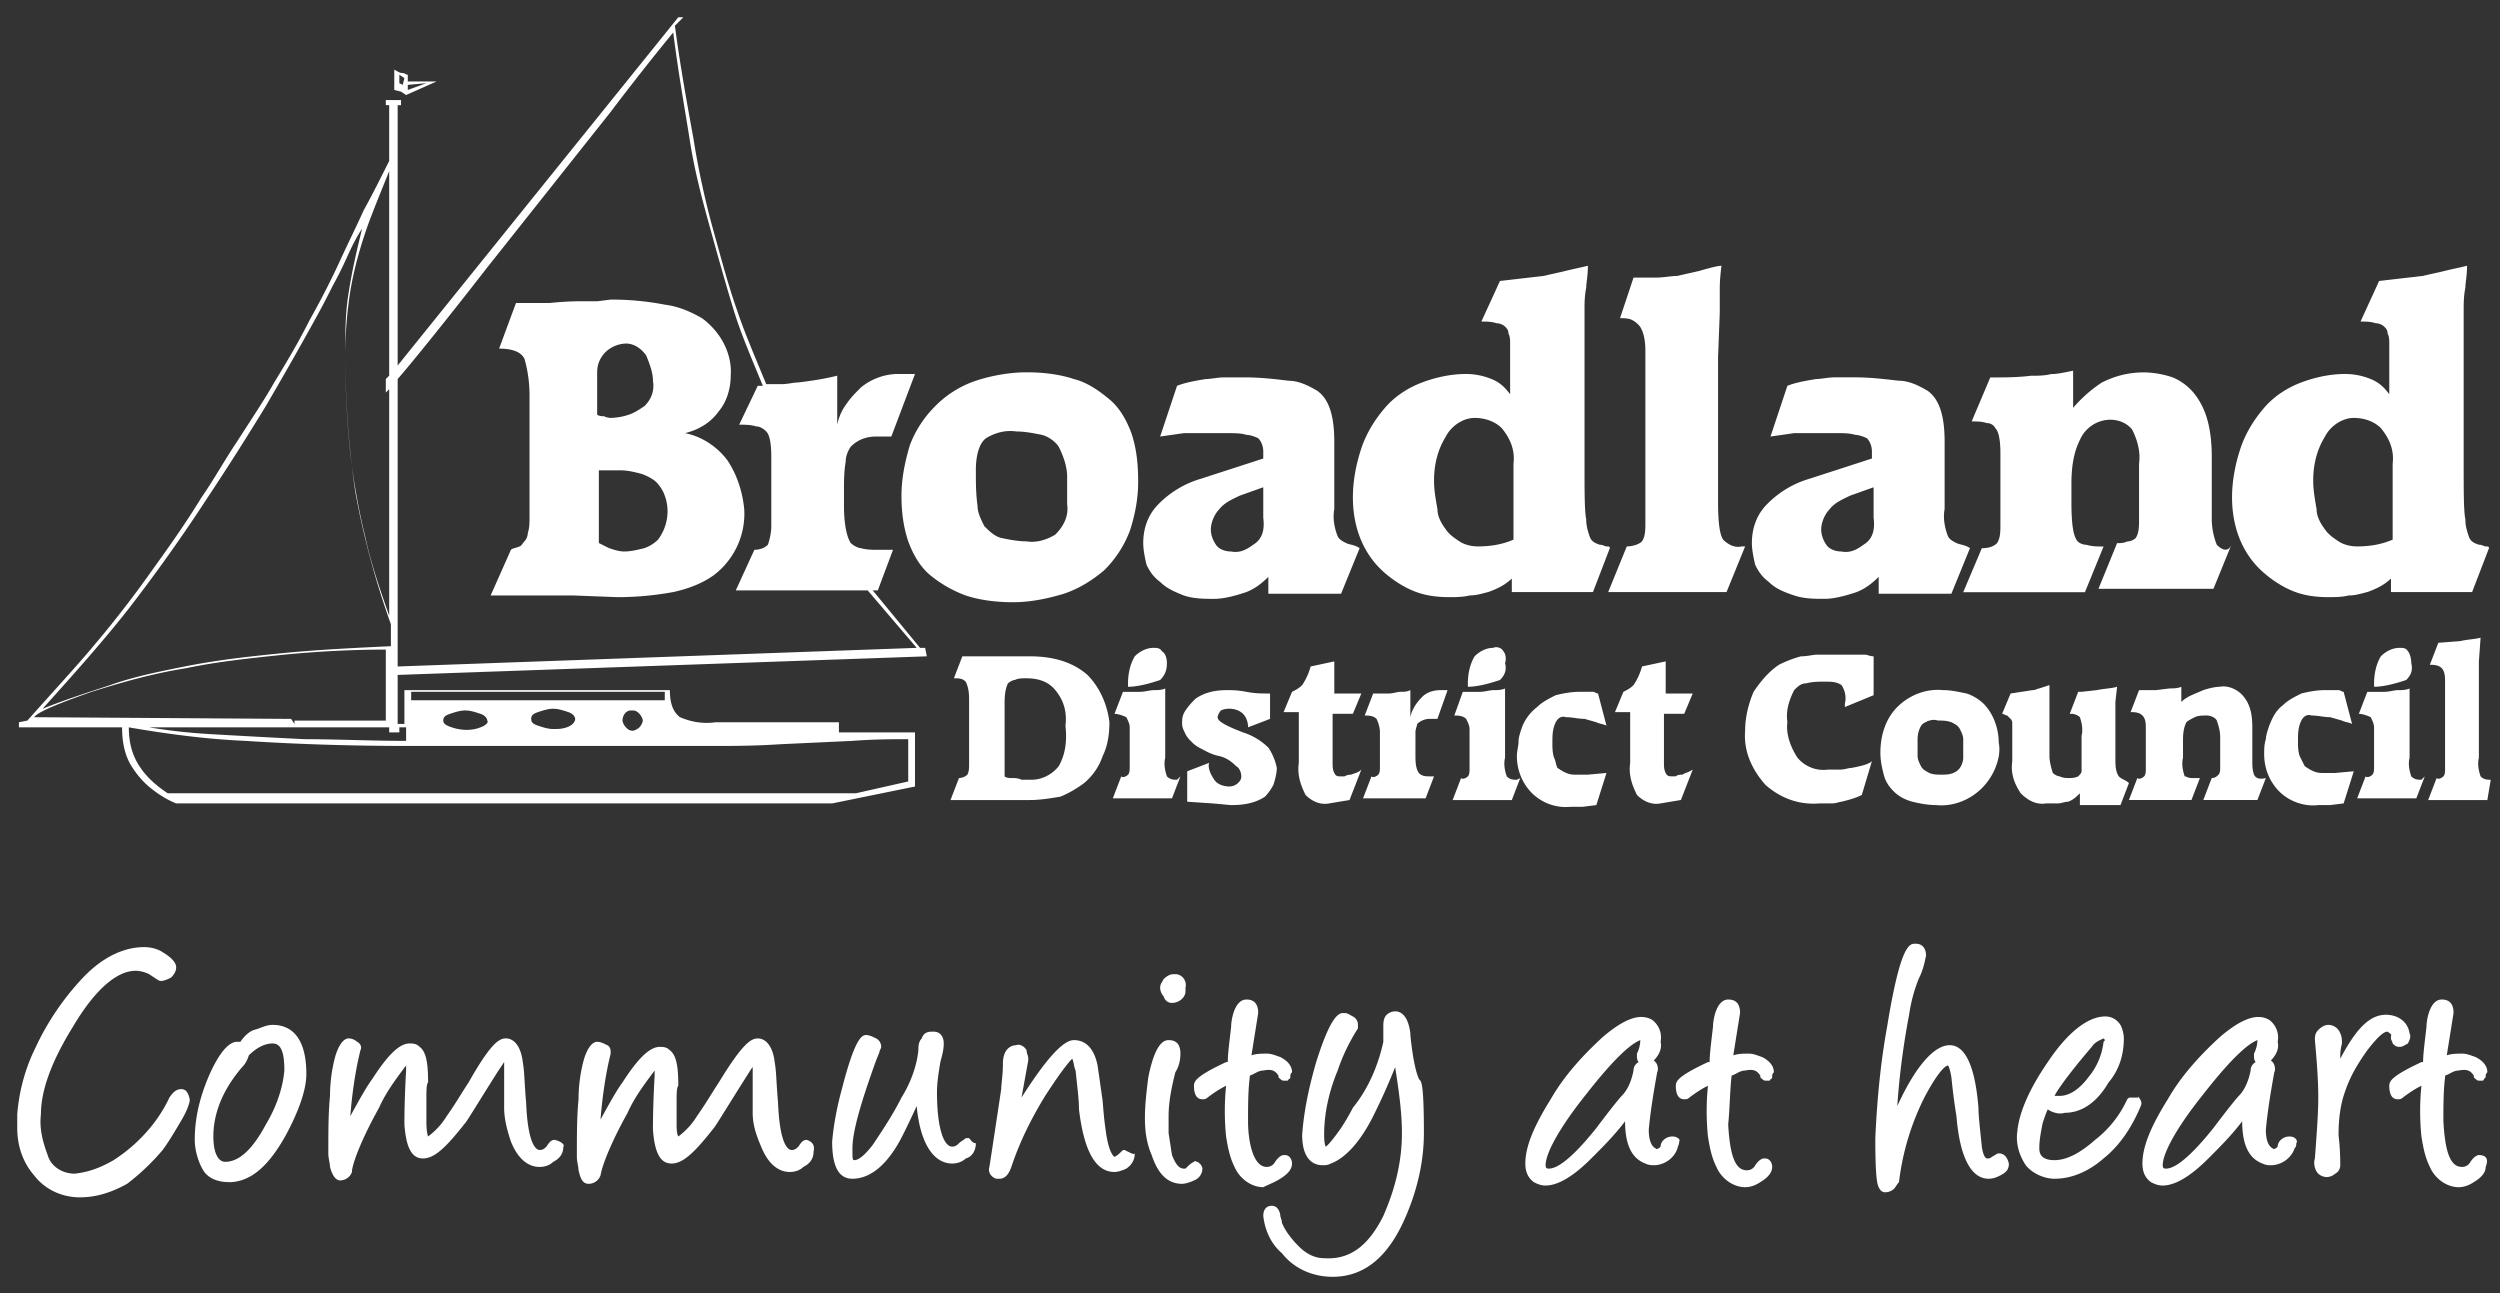 <svg width="145" height="75" xmlns="http://www.w3.org/2000/svg"><rect width="100%" height="100%" fill="#333333" stroke="none"/><path d="M50.913 34.242l.882-2.353h-.882c-.295 0-.687 0-.981-.098-.196 0-.49-.196-.588-.294-.197-.295-.393-.98-.393-2.158v-.882c0-.589 0-1.079.098-1.667 0-.294.098-.589.295-.883.392-.392.882-.588 1.47-.588h.883l1.373-3.628h-.98c-.785 0-1.57.294-2.158.784-.294.294-.588.589-.785.883a3.04 3.04 0 00-.588 1.274V21.79c-.784.196-1.47.294-2.255.392-.294 0-.589.098-.98.098h-.883c-.687-1.667-1.275-3.04-1.667-4.217-.49-1.372-.883-2.843-1.373-4.608a47.834 47.834 0 01-1.177-5.394c-.392-2.157-.784-4.314-1.079-6.57l.49-.49h-.294L23.064 21.2V6.1h.196v-.295h-.883v.294h.196v3.236c-.49.98-.98 1.961-1.47 2.844-.491 1.079-.981 2.06-1.472 3.138a47.476 47.476 0 01-1.667 3.236c-.588 1.176-1.274 2.353-2.059 3.628-.49.883-1.275 2.06-2.157 3.432-.785 1.177-1.373 2.255-2.06 3.236-1.078 1.765-2.157 3.236-3.137 4.609a63.02 63.02 0 01-3.138 4.02c-.98 1.177-2.256 2.55-3.825 4.315l-.49.098v.294H7.08c0 .687.098 1.471.49 2.158.294.49.686.98 1.177 1.372.49.393.98.687 1.47.883h38.048l4.805-.98v-3.139h-4.413v-.588H41.5c-.687.098-1.373 0-2.06-.294-.392-.294-.588-.785-.588-1.57H23.456v1.962h-.392v-2.844l30.692-1.078-.098-.49h-.294l-2.746-3.335h.295zm2.255 3.334l-30.104 1.08V21.984c.686-.785 2.451-2.942 5.197-6.472l7.158-9.022a148.85 148.85 0 013.628-4.608c.294 2.353.687 4.51.98 6.373.295 1.864.785 3.629 1.276 5.394.49 1.765.882 3.138 1.274 4.412.393 1.275.981 2.648 1.667 4.315h-.294l-1.078 2.255c.294 0 .686 0 .98.099.196 0 .392.098.589.294.196.196.294.686.294 1.47v4.021c0 .392-.098.785-.196 1.079-.196.196-.49.294-.785.294l-1.078 2.353h7.648l2.844 3.334zM17.082 41.99l-.196-.294-14.905-.098c.196-.294 1.372-.785 3.334-1.471 1.863-.588 3.628-1.079 5.491-1.373 1.863-.392 3.824-.588 5.687-.784a62.23 62.23 0 015.884-.295v4.119h-5.295v.196zm.588.883a639.538 639.538 0 01-5.491-.295 33.52 33.52 0 01-3.53-.392h13.924v.294h.589v-.294h.392v.785c-2.06 0-4.02-.098-5.884-.098zm-1.177-5.001c-1.96.196-3.824.392-5.785.784-1.471.294-2.942.588-4.315 1.079-1.176.392-2.451.784-3.922 1.373 1.765-1.962 3.432-3.825 4.903-5.688a97.15 97.15 0 004.609-6.472 164.67 164.67 0 003.432-5.393 227.59 227.59 0 002.844-5.001c.49-.883.784-1.471.98-1.863.098-.197.392-.687.883-1.765.392-.883.686-1.373.882-1.667-.294 1.176-.588 2.451-.784 3.726-.196 1.177-.196 2.353-.196 3.53 0 2.648.196 5.393.588 8.04a48.745 48.745 0 002.06 7.65v1.274c-2.06.098-4.12.196-6.179.393zm11.375 4.314c-.49.196-1.078.196-1.667 0-.294-.098-.49-.196-.49-.392s.098-.294.392-.392c.295-.098.589-.196.883-.196.294 0 .588.098.882.196.295.098.393.294.393.392.098.098-.098.294-.393.392zm21.77 3.825H9.728c-.589-.393-1.177-.883-1.57-1.471-.49-.687-.686-1.471-.686-2.354 2.255.392 4.51.687 6.766.785 3.04.196 6.178.294 9.414.294H41.4c1.078 0 2.353 0 3.824-.098l4.217-.196c1.274-.098 2.353-.098 3.236-.098v2.451l-3.04.687zM32.87 42.185c-.295.098-.49.098-.785.098-.294 0-.588-.098-.883-.196-.294-.098-.392-.196-.392-.392s.098-.294.392-.392c.295-.098.589-.196.883-.196.294 0 .588.098.883.196.294.098.392.294.392.392 0 .196-.196.392-.49.49zm-9.022-1.569h14.709v-.49H23.848v.49zm13.238 1.57c-.098.097-.294.195-.392.195-.196 0-.294-.098-.392-.196-.098-.098-.196-.294-.196-.392 0-.294.196-.588.49-.588h.098c.196 0 .294.098.392.196.098.098.196.294.196.392 0 .098-.098.294-.196.392zM22.573 21.788l-.196.196v.784l.196-.196v13.14c-.588-1.667-1.078-3.138-1.373-4.51a39.357 39.357 0 01-.882-4.904 55.236 55.236 0 01-.294-5.687c0-1.275.098-2.451.294-3.726.196-1.177.49-2.256.882-3.432.295-.883.785-2.06 1.373-3.53v11.865zM38.165 31.3a2.13 2.13 0 01-.785.49c-.392.098-.784.196-1.176.196-.295 0-.589-.098-.883-.196l-.588-.294V27.28h1.274c.393 0 .785.098 1.177.196.294.098.687.294.883.49.196.197.392.49.49.785.294.784.196 1.765-.392 2.55zm-.785-7.747c-.294.196-.588.392-.882.49a3.525 3.525 0 01-1.079.196s-.196 0-.392-.098c-.098 0-.294 0-.392-.098v-2.451c0-.49.196-.883.49-1.177a1.81 1.81 0 011.177-.49c.49 0 .882.294 1.176.686.196.49.393.98.393 1.47.098.59-.098 1.08-.49 1.472zM23.358 4.922l-.196-.098v-.49l.294.196-.098.392zm18.827 21.77c-.588-.785-1.47-1.373-2.451-1.57.784-.195 1.47-.588 1.96-1.274.491-.588.687-1.373.687-2.06.098-1.274-.588-2.549-1.667-3.333-.686-.393-1.373-.687-2.157-.785a16.23 16.23 0 00-3.138-.294l-.784.098h-1.08c-.097 0-.685 0-1.666.098h-1.961l-.98 2.648c.784 0 1.274.196 1.47.588.196.687.294 1.373.294 2.157v7.06c0 .295 0 .59-.098.883a.749.749 0 01-.196.49c-.098.099-.196.295-.294.295-.196.098-.392.098-.49.196l-1.177 2.648h4.804l2.55.098c1.079 0 2.158-.098 3.236-.295.883-.196 1.667-.49 2.354-.98a4.475 4.475 0 001.765-3.825c-.098-.98-.392-1.96-.98-2.843zM25.025 4.726h-1.373v-.392c-.098 0-.196-.098-.294-.098-.196 0-.294-.098-.49-.196v1.177l.392.098.294.196.882-.392.883-.393h-.294zm-1.373.49v-.294l1.079-.098-1.08.393zm37.753 39.225c-.392.49-.98.784-1.569.784h-.588c-.196-.098-.393-.098-.589-.098-.098 0-.294 0-.392-.098V40.91c0-.392 0-.882.196-1.274.098-.098.294-.196.392-.196.197-.099.393-.099.687-.099.686 0 1.275.197 1.667.687.49.588.686 1.275.588 2.06.098.882 0 1.666-.392 2.353zm-.196-13.435c-.49.295-1.079.49-1.667.393-.49 0-.98-.098-1.471-.197-.392-.098-.686-.392-.98-.686-.197-.392-.393-.784-.393-1.177-.098-.686-.098-1.372-.098-2.059 0-.882.196-1.569.588-1.863.49-.294 1.08-.49 1.765-.392.49 0 .981.098 1.471.196.393.098.785.392.981.686.294.589.49 1.177.49 1.765v1.57c.098.686-.196 1.274-.686 1.764zm11.473.589c-.392.294-.785.49-1.275.392-.294 0-.686-.098-.882-.392-.197-.294-.295-.589-.295-.883 0-.392.197-.882.49-1.177.295-.392.785-.588 1.177-.784l1.373-.49v1.765c.098.784-.098 1.275-.588 1.569zm-9.61 7.55c-.784-.686-1.863-1.078-3.334-1.078h-3.922l-.49 1.274c.293 0 .49 0 .686.197.196.392.196.784.196 1.176v3.53c0 .295 0 .49-.098.687a.749.749 0 01-.49.196l-.49 1.275h4.607c.588 0 1.177-.098 1.765-.196.49-.196.98-.49 1.373-.785a3.49 3.49 0 001.079-1.569c.294-.588.392-1.275.392-1.961-.098-.882-.49-1.961-1.275-2.746zm5.197 6.08c-.196 0-.392 0-.588-.196-.098-.294-.196-.686-.098-1.079v-4.02c-.196.098-.49.098-.687.098-.196 0-.49.098-.784.098h-.98l-.491 1.275c.196 0 .49.098.686.196.098.196.197.392.197.588v2.256c0 .196 0 .392-.099.49-.098.098-.294.196-.392.098l-.49 1.275h3.432l.49-1.275-.196.196zm5.295-1.863a3.693 3.693 0 00-1.47-.883l-.49-.196c-.687-.294-.981-.49-.981-.686 0-.098.098-.294.196-.392.196-.098.392-.098.49-.098.294 0 .588.098.785.294.196.196.294.49.294.784l1.275-.49v-1.471c-.49 0-.883 0-1.373-.098s-.883-.098-1.079-.098c-.686 0-1.275.098-1.863.49-.196.196-.392.392-.588.687-.197.294-.197.49-.197.784 0 .196.098.392.197.588.098.197.196.295.392.49.196.197.392.295.588.393.196.098.49.294.98.392.393.098.687.294.981.589.196.098.294.392.294.588 0 .196-.098.294-.196.392a.749.749 0 01-.49.196c-.294 0-.686-.098-.882-.392-.197-.294-.393-.686-.295-.98l-1.274.49V46.5l1.47.098 1.08.098c.686 0 1.372-.098 1.96-.49a2.98 2.98 0 00.49-.687c.099-.294.197-.686.197-.98a3.273 3.273 0 00-.49-1.177zm-6.177-5.59c-.098-.196-.295-.196-.49-.196-.393 0-.785.197-1.08.49-.293.491-.392 1.08-.392 1.57v.196c.589 0 1.275-.196 1.864-.392.294-.295.392-.589.392-.981 0-.294-.098-.588-.294-.686zm-1.765-12.65c-.295-.784-.687-1.47-1.275-1.96-.589-.49-1.275-.981-2.06-1.177-.882-.294-1.863-.392-2.745-.392-.98 0-2.06.196-2.942.49a5.962 5.962 0 00-2.353 1.47 6.388 6.388 0 00-1.471 2.256c-.294.98-.49 1.961-.49 2.942 0 .883.097 1.765.392 2.648.294.784.686 1.47 1.274 1.96a7.065 7.065 0 002.06 1.178c.882.294 1.863.392 2.745.392.981 0 1.962-.196 2.942-.49.883-.295 1.667-.785 2.354-1.373a6.388 6.388 0 001.47-2.256c.295-.882.49-1.863.49-2.843 0-1.08-.097-1.962-.391-2.844zm12.747 19.809c-.098 0-.196 0-.392.098h-.196c-.196 0-.294 0-.392-.196-.098-.196-.098-.392-.098-.589v-2.843h1.176l.49-1.177H77.39v-1.863l-1.373.294a3.625 3.625 0 01-.49 1.079c-.196.196-.393.294-.589.392l-.49 1.177h.883v2.941c-.099.687.098 1.275.392 1.864.392.392.882.588 1.373.49l.588-.098.588-.098.687-1.765c-.196.196-.392.196-.589.294zm5.59-4.903h-.392c-.393 0-.785.098-1.08.392-.293.294-.587.687-.686 1.177v-1.57c-.196.099-.392.099-.588.099-.196 0-.392.098-.686.098h-.883l-.49 1.275c.196 0 .49 0 .686.196.098.196.196.49.196.784v1.962c0 .196 0 .392-.098.49-.098.098-.294.196-.392.098l-.49 1.275h3.628l.49-1.275h-.196c-.294 0-.49 0-.686-.196-.196-.294-.196-.687-.196-1.079V42.48c0-.197.098-.393.098-.49a1.06 1.06 0 01.686-.295h.49l.589-1.667zm4.02 5.197c-.196 0-.392 0-.588-.196-.098-.294-.196-.686-.098-1.079v-4.02c-.196.098-.49.098-.687.098-.196 0-.49.098-.784.098h-.98l-.491 1.373c.196 0 .49 0 .686.196.099.196.197.392.197.588v2.256c0 .196 0 .392-.098.49-.099.098-.295.196-.393.098l-.49 1.275h3.432l.49-1.275-.196.098zm-9.904-13.728c-.196-.098-.392-.196-.49-.393-.196-.49-.294-1.078-.196-1.569v-3.922c0-1.47-.294-2.451-.98-2.942-.491-.294-1.08-.588-1.668-.588-.784-.098-1.667-.196-2.55-.196h-1.176c-.392 0-.785.098-1.079.098-.588.098-1.176.196-1.667.392l-.98 2.942 1.372-.196h2.648c.294 0 .686 0 .98.098.197 0 .491.098.687.196.196.196.294.49.294.784v.393l-3.628 1.176a5.677 5.677 0 00-2.451 1.471c-.589.589-.883 1.373-.883 2.256 0 .392.098.882.196 1.274.196.393.392.687.785.981.392.392.882.588 1.372.785.589.196 1.177.196 1.766.196.588 0 1.274-.196 1.863-.393.49-.196.882-.49 1.274-.882v.98h4.217l1.079-2.647c-.294-.196-.589-.196-.785-.294zM92.098 44.93h-.785c-.392 0-.686-.196-.98-.392-.098-.196-.098-.393-.196-.589-.098-.294-.098-.588-.098-.882 0-.392 0-.785.196-1.177.098-.196.294-.392.588-.294.392 0 .686.098 1.079.098l.686.196c.196.098.392.098.588.196l-.49-1.863c-.098 0-.196-.098-.294-.098h-.785c-.49 0-.98.098-1.372.196-.393.196-.785.392-1.079.687a2.677 2.677 0 00-.883 1.176c-.098.294-.196.589-.196.785 0 .294-.098.588-.098.882 0 .785.294 1.57.883 2.158a2.8 2.8 0 002.255.784h.687l.784-.098.588-1.863-1.078.098zm-4.903-7.158c-.098-.197-.392-.295-.589-.197-.392 0-.784.197-1.078.49-.294.491-.392 1.08-.392 1.57v.196c.588 0 1.274-.196 1.863-.392.294-.295.392-.589.294-.981.098-.294 0-.588-.098-.686zm10.394 7.158c-.098 0-.294 0-.392.098H97c-.196 0-.294 0-.392-.196-.099-.196-.099-.392-.099-.589V41.4h1.177l.49-1.177H96.61V38.36l-1.373.294a3.625 3.625 0 01-.49 1.079c-.197.196-.393.294-.589.392l-.49 1.177h.882v2.941c-.098.687.098 1.275.393 1.864.392.392.882.588 1.372.49l.589-.098.588-.098.687-1.765c-.295.196-.49.196-.589.294zm-4.413-13.238c-.098 0-.196-.098-.392-.098-.294-.098-.49-.196-.588-.49-.098-.295-.196-.589-.196-.981-.098-.49-.098-1.57-.098-3.236v-8.826c0-.49 0-.882.098-1.372 0-.295.098-.687.098-1.275-.392.098-.883.196-1.275.294-.392.098-.883.196-1.275.294l-2.55.294-1.078 2.354c.294 0 .588 0 .883.098.196 0 .392.098.49.196.098.098.196.196.196.392.098.196.098.392.098.589v2.941c-.294-.392-.588-.686-1.079-.882a3.935 3.935 0 00-1.47-.294c-.883 0-1.766.196-2.55.49-.785.294-1.57.784-2.157 1.47-.589.687-1.08 1.472-1.373 2.354-.294.883-.49 1.863-.49 2.844 0 1.569.49 3.04 1.568 4.119.49.49 1.177.98 1.864 1.274.686.295 1.372.393 2.157.393.392 0 .784 0 1.177-.098.392 0 .686-.099 1.078-.197a4.78 4.78 0 00.687-.294 2.98 2.98 0 00.686-.49v.784h4.707l.98-2.55c0-.097-.097-.097-.196-.097zm7.845 0c-.392.098-.784-.098-1.078-.392-.197-.295-.295-.981-.295-2.158V20.71l.098-2.55v-1.372c0-.196 0-.589.099-1.373-.197 0-.589.098-1.275.294-.392.098-.883.196-1.275.294-.392 0-.785.098-1.275.098h-1.275l-.784 2.354c.196 0 .49 0 .686.098.196.098.295.196.393.294.196.196.392.686.392 1.47V30.32c0 .392 0 .784-.196 1.079-.196.196-.589.294-.883.294l-1.078 2.647h6.864l1.078-2.647h-.196zm-15.297 0c-.392 0-.785-.098-1.079-.294-.294-.197-.588-.393-.784-.687-.294-.392-.49-.784-.49-1.177-.099-.588-.197-1.078-.197-1.667 0-.882.196-1.765.687-2.55.294-.587.98-1.078 1.667-1.078.588 0 1.176.196 1.569.589.49.588.784 1.274.686 2.059V31.3c-.686.294-1.373.392-2.06.392zm50.991 0c-.392 0-.784-.098-1.079-.294-.294-.197-.588-.393-.784-.687-.294-.392-.49-.784-.49-1.177-.098-.588-.196-1.078-.196-1.667 0-.882.196-1.765.686-2.55.294-.587.98-1.078 1.667-1.078.588 0 1.177.196 1.569.589.49.588.784 1.274.686 2.059V31.3c-.686.294-1.372.392-2.059.392zm7.453 0c-.098 0-.196-.098-.393-.098-.294-.098-.49-.196-.588-.49-.098-.295-.196-.589-.196-.981-.098-.49-.098-1.57-.098-3.236v-8.826c0-.49 0-.882.098-1.372 0-.295.098-.687.098-1.275-.392.098-.883.196-1.275.294-.392.098-.882.196-1.275.294l-2.55.294-1.078 2.354c.294 0 .589 0 .883.098.196 0 .392.098.49.196.098.098.196.196.196.392.098.196.098.392.098.589v2.941c-.294-.392-.588-.686-1.078-.882a3.935 3.935 0 00-1.471-.294c-.883 0-1.765.196-2.55.49-.784.294-1.569.784-2.157 1.47-.589.687-1.079 1.472-1.373 2.354-.294.883-.49 1.863-.49 2.844 0 1.569.49 3.04 1.569 4.119.49.49 1.176.98 1.863 1.274.686.295 1.373.393 2.157.393.392 0 .785 0 1.177-.098.392 0 .686-.099 1.078-.197a4.78 4.78 0 00.687-.294 2.98 2.98 0 00.686-.49v.784h4.707l.98-2.55c0-.097-.097-.097-.195-.097zm-30.693 13.042c-.294.196-.588.196-.883.196-.196 0-.49 0-.686-.098-.196-.098-.392-.196-.49-.392-.098-.197-.196-.393-.196-.589v-.98c0-.295.098-.687.294-.883.294-.196.588-.294.882-.196.294 0 .49 0 .785.098.196.098.392.196.49.392.098.196.196.393.196.589v1.078c0 .196-.098.589-.392.785zm1.569-3.923a2.613 2.613 0 00-.98-.588c-.491-.098-.883-.196-1.374-.196-.98-.098-1.96.294-2.647.98-.687.687-.98 1.668-.98 2.648 0 .49.097.883.195 1.275.098.392.294.686.589.98.294.295.686.49 1.078.589.393.098.883.196 1.373.196.98.098 1.961-.294 2.648-.98a3.54 3.54 0 00.784-1.177c.196-.49.294-.98.196-1.471 0-.785-.294-1.667-.882-2.256zm-1.57-9.315c-.195-.098-.391-.196-.49-.393-.196-.49-.294-1.078-.196-1.569v-3.922c0-1.47-.294-2.451-.98-2.942-.49-.294-1.079-.588-1.667-.588-.883-.098-1.667-.196-2.55-.196h-1.176c-.393 0-.785.098-1.08.098-.587.098-1.176.196-1.666.392l-.98 2.942 1.372-.196h2.55c.294 0 .686 0 .98.098.196 0 .49.098.687.196.196.196.294.49.294.784v.393l-3.628 1.176a5.677 5.677 0 00-2.452 1.471c-.588.589-.882 1.373-.882 2.256 0 .392.098.882.196 1.274.196.393.392.687.784.981.392.392.883.588 1.471.785.588.196 1.177.196 1.765.196.589 0 1.275-.196 1.863-.393.49-.196.883-.49 1.275-.882v.98h4.217l1.078-2.647c-.294-.196-.588-.196-.784-.294zm-6.079 13.042c-.196 0-.392.098-.686.098h-.687a1.947 1.947 0 01-1.765-.687c-.392-.588-.686-1.373-.588-2.059-.098-.686.098-1.275.392-1.863.196-.196.392-.392.687-.392.392-.098.686-.098 1.078-.098s.687 0 .98.196c.197.294.295.686.197 1.078v.197l1.667-.687v-2.254c-.196 0-.392-.098-.49-.098h-2.746c-.294 0-.588.098-.98.098a6.809 6.809 0 00-1.275.49c-.589.392-1.08.98-1.471 1.569-.294.686-.49 1.47-.49 2.255-.099 1.177.392 2.256 1.176 3.138.883.785 1.961 1.177 3.138 1.079h.686c.295 0 .49-.098.589-.098.392-.098.784-.196 1.177-.392l.588-1.962c-.196.197-.687.295-1.177.393zm15.494.49c-.196-.294-.196-.686-.196-.98v-3.335l.098-.882c-.295.098-.687.098-1.177.196l-.883.098h-.196l-.49 1.275h.098c.196 0 .392.098.49.196.098.294.196.686.098 1.079v2.059c0 .098-.098.196-.196.294-.196.098-.392.098-.49.098-.196 0-.392 0-.588-.098-.099 0-.295-.098-.393-.196-.098-.294-.196-.687-.196-.98v-4.119l-.588.196c-.098 0-.196.098-.392.098l-1.275.196-.49 1.177c.098 0 .196.098.294.098l.196.196c.098.098.098.196.098.294v2.157c-.098.687.098 1.275.49 1.864.392.392.883.686 1.471.588h.686c.197 0 .393-.098.589-.098.294-.098.49-.294.686-.49v.686h2.354l.49-1.275c-.196-.196-.392-.196-.588-.392zm7.844-.098c-.098-.294-.098-.49-.098-.785v-1.96c0-.687-.098-1.276-.49-1.766-.294-.392-.882-.686-1.373-.588-.294 0-.686.098-.98.196l-.687.294c-.196.098-.392.196-.588.392v-.882c-.196.098-.49.098-.687.098l-.784.098h-.98l-.49 1.275c.195 0 .49 0 .685.196.197.196.197.49.197.784v2.256c0 .196 0 .392-.098.49-.099.098-.295.196-.393.098l-.49 1.275h3.628l.49-1.275h-.49c-.196 0-.294-.098-.392-.098-.098-.294-.196-.686-.098-1.079v-.882c0-.392 0-.785.196-1.177.098-.098.294-.196.49-.294.196-.098.49-.098.687-.098.196 0 .49.098.588.294.098.294.196.588.196.98v1.668c0 .196 0 .392-.098.49-.098.098-.196.196-.392.196l-.49 1.275h3.138l.49-1.275c-.392.098-.588 0-.687-.196zm4.707-.098h-.784c-.392 0-.687-.196-.98-.392l-.295-.589c-.098-.294-.098-.588-.098-.882 0-.393 0-.785.196-1.177.098-.196.294-.392.588-.294.393 0 .687.098 1.08.098l.686.196c.196.098.392.098.588.196l-.49-1.863c-.098 0-.196-.098-.295-.098h-.784c-.49 0-.98.098-1.373.196-.392.196-.784.392-1.079.686-.392.295-.588.687-.784 1.177-.098.294-.196.589-.196.785-.098.294-.098.588-.098.882 0 .785.294 1.57.882 2.158.589.588 1.471.882 2.256.784h.686l.785-.098.588-1.863-1.079.098zM128.576 31.6a4.065 4.065 0 01-.294-1.569v-3.53c0-1.569-.294-2.746-.98-3.628a3.186 3.186 0 00-1.275-.98 5.44 5.44 0 00-1.667-.295c-.883 0-1.667.196-2.452.588a7.81 7.81 0 00-1.667 1.471V21.5c-.49.098-.883.196-1.275.196-.392.098-.784.098-1.176.098-.785.098-1.57.098-2.354.098l-1.079 2.55c.295 0 .589 0 .883.098a.54.54 0 01.49.294c.196.196.294.686.294 1.47v4.12c0 .392 0 .784-.196 1.078-.196.196-.49.294-.882.294l-1.079 2.55h7.06l1.08-2.648c-.295 0-.687 0-.981-.098-.197 0-.49-.098-.589-.294-.196-.294-.294-.98-.294-2.157V28.07c0-.883.098-1.765.49-2.55a1.937 1.937 0 011.765-1.176c.49 0 .981.196 1.275.588.294.588.49 1.275.392 1.961v3.236c0 .393 0 .785-.196 1.079a.749.749 0 01-.49.196c-.196.098-.392.098-.588.098l-1.08 2.648h6.669l1.079-2.648c-.196.588-.589.392-.883.098zm11.865 13.625c-.196 0-.392 0-.588-.196-.098-.294-.196-.686-.098-1.079v-4.02c-.196.098-.49.098-.686.098-.197 0-.49.098-.785.098h-.98l-.49 1.275c.195 0 .49.098.686.196.098.196.196.392.196.588v2.256c0 .196 0 .392-.098.49-.098.098-.295.196-.393.098l-.49 1.275h3.432l.49-1.275-.196.196zm-.784-7.452c-.098-.197-.294-.197-.49-.197-.393 0-.785.197-1.079.49-.294.491-.392 1.08-.392 1.57v.196c.588 0 1.275-.196 1.863-.392.294-.295.392-.589.294-.981 0-.294-.098-.588-.196-.686zm4.805 7.452c-.196 0-.392 0-.588-.196-.099-.294-.197-.686-.099-1.079v-5.589l.099-1.373c-.393.098-.785.098-1.177.196l-1.275.098-.49 1.275c.196 0 .49 0 .686.196.098.098.196.294.196.687v5.099c0 .196 0 .392-.098.49-.098.098-.294.196-.392.098l-.49 1.275h3.432l.196-1.177zm-36.38-13.63c-.393.294-.785.49-1.275.392-.294 0-.687-.098-.883-.392-.196-.294-.294-.589-.294-.883 0-.392.196-.882.49-1.177.295-.392.785-.588 1.177-.784l1.373-.49v1.765c.098.784-.098 1.275-.588 1.569zM10.512 63.17c-.294 0-.49.196-.687.49-.686 1.471-1.863 2.746-3.236 3.629-.686.392-1.372.686-2.255.784-.686 0-1.373-.392-1.569-1.079-.294-.784-.49-1.569-.392-2.353 0-1.373.588-3.04 1.863-5.1 1.275-2.156 2.55-3.235 3.628-3.235.294 0 .589.098.785.196.588.392.588.392.686.392.196 0 .392-.098.588-.196.197-.196.295-.392.295-.588 0-.294-.295-.589-.785-.883-.294-.196-.686-.294-1.078-.294-1.177 0-2.452.588-3.629 1.863a15.372 15.372 0 00-2.647 3.923A10.61 10.61 0 001 64.64v.784c0 .981.294 1.962.98 2.746.589.785 1.57 1.275 2.648 1.275.98 0 1.863-.294 2.746-.785a13.102 13.102 0 002.06-1.96c.293-.393.588-.883.882-1.374.294-.49.588-.98.686-1.47v-.099c-.098-.49-.294-.588-.49-.588m5.295-2.648c.49 0 .686.49.686 1.57-.098 1.078-.49 2.157-1.078 3.137-.785 1.471-1.57 2.158-2.354 2.158-.392 0-.686-.49-.686-1.471 0-1.275.49-2.648 1.667-4.02.196-.197.294-.393.392-.687.392-.392.883-.687 1.373-.687zm0-1.078c-.392 0-.686.196-1.079.294-.294.098-.588.392-.784.686h-.196c-.49 0-1.079.687-1.667 2.06-.49 1.176-.785 2.353-.785 3.628 0 .588.196 1.275.49 1.765.295.49.883.686 1.472.686h.196c1.176-.098 2.157-.98 3.138-2.745.784-1.471 1.176-2.648 1.176-3.53 0-1.864-.686-2.844-1.96-2.844zm16.376 6.668c-.196 0-.294.098-.49.392-.098.098-.196.196-.392.196-.197 0-.687-.294-.785-2.745-.098-1.08-.098-1.864-.196-2.354-.098-.882-.49-1.373-.98-1.373-.393 0-.883.294-2.158 2.55-.392.588-.784 1.275-1.275 1.961a4.18 4.18 0 01-1.078 1.177c-.098-.294-.098-.687-.098-.98v-1.178c0-.49 0-.882.098-.98 0-1.079-.098-1.765-.49-2.06-.197-.196-.393-.196-.59-.196-.587 0-1.274.687-2.156 2.06-.295.392-.687 1.078-1.275 2.157.098-1.275.294-2.648.588-3.824.098-.196 0-.393-.196-.49a.749.749 0 00-.49-.197c-.294 0-.589.393-.785 1.079a8.903 8.903 0 00-.294 2.255c-.098.98-.098 2.06-.098 3.334 0 .295.098.589.098.785.098.392.294.784.588.784a.737.737 0 00.687-.49v-.098c.098-.588.588-1.863 1.569-3.628.392-.883.98-1.667 1.569-2.452v.294c-.098 1.765-.098 2.746-.098 3.138.098 1.275.392 1.962 1.078 1.962.687 0 1.373-.687 2.452-2.06.098-.098.686-1.078 1.863-2.942l.392-.588v2.65c0 .686.196 1.373.393 1.96.392.982.98 1.472 1.667 1.472.294 0 .588-.098.784-.294.392-.196.588-.49.588-.883.098-.098-.098-.294-.49-.392.098 0 .098 0 0 0m14.611 0c-.196 0-.294.098-.49.392-.098.098-.196.196-.392.196-.197 0-.687-.294-.785-2.745-.098-1.08-.098-1.864-.196-2.354-.098-.882-.49-1.373-.98-1.373-.393 0-.883.294-2.256 2.55-.392.588-.785 1.275-1.275 1.961a4.18 4.18 0 01-1.079 1.177c-.098-.196-.098-.49-.098-.785v-1.176c0-.49 0-.883.098-.981 0-1.079-.098-1.765-.49-2.06-.196-.195-.392-.195-.588-.195-.589 0-1.275.686-2.157 2.059-.295.392-.687 1.078-1.275 2.157.098-1.275.294-2.647.588-3.824 0-.196 0-.392-.196-.49-.196-.099-.392-.197-.588-.197-.295 0-.589.393-.785 1.08a8.903 8.903 0 00-.294 2.254c-.098.981-.098 2.06-.098 3.334 0 .295.098.589.098.785.098.392.196.784.588.784a.737.737 0 00.687-.49c.098-.588.588-1.863 1.569-3.628.392-.883.98-1.667 1.569-2.452v.295c-.098 1.765-.098 2.745-.098 3.138.098 1.274.392 1.96 1.078 1.96.687 0 1.373-.686 2.452-2.059.098-.098.686-1.078 1.863-2.941.196-.295.294-.49.392-.589v2.647c0 .686.196 1.275.49 1.961.393.98.981 1.471 1.667 1.471.295 0 .589-.098.785-.294.392-.196.588-.49.588-.883.098-.392-.098-.588-.392-.686m9.414-.098h-.196c-.098.098-.294.196-.393.294-.098.098-.196.196-.392.196-.49 0-.882-1.079-.882-3.138 0-.588.098-1.177.196-1.765.098-.392.196-.686.196-1.079 0-.392-.196-.686-.588-.686h-.099c-.294 0-.49.098-.588.392-.196.196-.196.49-.196.687-.098.98-.49 1.96-.98 2.745-.49.981-1.08 1.864-1.668 2.746-.686.883-.98.883-1.078.883-.098 0-.098-.098-.098-.687 0-.98.49-2.647 1.373-5.099l.196-.49c0-.098.098-.196.098-.294a.54.54 0 00-.294-.49c-.197-.099-.393-.197-.589-.197-.294 0-.686.392-1.373 3.04-.294 1.079-.49 2.06-.588 3.138 0 1.47.392 2.157 1.177 2.157.882 0 1.765-.588 2.55-1.863.195-.294.588-1.079 1.176-2.353.196 2.157.98 3.334 2.06 3.334.293 0 .588-.098.784-.294.392-.099.588-.49.588-.883-.196 0-.294-.196-.392-.294m9.414.882l-.393-.196c-.098 0-.098 0-.196.098-.294.294-.392.294-.392.294s-.294-.098-.49-1.372c0-.098-.098-.49-.196-1.864l-.295-2.059c-.196-.98-.686-1.47-1.372-1.47-.393 0-1.177.392-3.04 3.333l.392-2.157v-.098c0-.196-.098-.294-.098-.49-.098-.196-.392-.393-.589-.294-.294 0-.784.196-.784 1.078 0 .687-.098 1.177-.098 1.471-.588 3.922-.686 4.51-.686 4.51-.099.295.098.59.392.687h.196c.196 0 .49-.098.686-.686.49-1.471 1.177-2.844 1.962-4.119 1.078-1.667 1.47-2.059 1.568-2.157.099.196.099.49.197.686.098.981.196 1.667.196 2.256.294 2.451.98 3.628 2.059 3.628.196 0 .49-.098.686-.196.295-.196.49-.49.49-.883-.097.098-.097 0-.195 0m2.353-8.727c.392 0 .785-.294.785-.686v-.197c.098-.392-.197-.784-.589-.784h-.098c-.196 0-.392.098-.588.294-.098.196-.196.294-.196.49 0 .197.098.393.196.49.098.295.294.393.49.393m1.47 9.218c-.097 0-.097-.098-.195 0-.196.098-.294.196-.49.392h-.099c-.294 0-.49-.294-.686-.785l-.196-1.274v-.981c0-.883.196-1.765.392-2.55.196-.294.294-.686.294-1.078 0-.49-.196-.785-.686-.785-.49 0-.883.687-1.177 2.158-.098.784-.196 1.569-.196 2.353 0 .785.098 1.471.392 2.157.393 1.177.98 1.667 1.765 1.667.197 0 .49-.098.687-.196a.737.737 0 00.49-.686c0-.098-.098-.294-.294-.392m4.805.98c.49-.294.686-.588.686-.882 0-.294-.196-.49-.392-.49h-.098c-.098 0-.294.097-.49.392a.54.54 0 01-.49.294c-.785 0-1.08-1.471-1.08-2.648 0-.882 0-1.765.099-2.55v-.097c.294-.098.49-.295.784-.295.49-.098.687 0 .883.295v.098c.098.098.196.196.294.196h.196s.098 0 .098-.098c.098 0 .098-.098.098-.098v-.098c0-.098.098-.197.098-.197 0-.392-.294-.686-.686-.882-.294-.098-.49-.196-.785-.196-.294 0-.588 0-.882.098l.392-2.452c0-.686-.392-.784-.686-.784-.687 0-.883 1.177-.883 1.569-.098.882-.196 1.569-.196 2.06h-.098c-1.667.784-1.863 1.078-1.863 1.372 0 .686.294.784.49.784.098 0 .196 0 .294-.098.393-.294.687-.49 1.079-.686-.098.98-.098 1.961 0 2.942.098.588.196 1.176.49 1.765.294.686.98 1.177 1.667 1.177.393-.197.687-.295.98-.49m7.551-8.336v-.098c-.098-.784-.392-1.275-.882-1.275a.749.749 0 00-.49.196c-.196.197-.196.49-.196.687v.882c-.295 1.373-.883 2.746-1.766 3.825-.196.392-.49.882-.686 1.176-.686.981-.883 1.08-.883 1.08s-.098-.099-.098-.687c0-1.275.295-2.55.785-3.727.294-.882.686-1.667 1.177-2.451v-.196a.54.54 0 00-.295-.49c-.196-.099-.294-.197-.49-.197h-.098c-.294 0-.784.393-1.569 2.942-.392 1.373-.686 2.746-.784 4.119 0 1.47.686 1.765 1.176 1.765.196 0 .295 0 .49-.098.785-.294 1.668-1.177 2.452-2.746.49-.98.883-1.863 1.275-2.844.196 1.275.392 2.55.392 3.825 0 1.667-.392 3.236-1.078 4.805-.883 1.765-1.962 2.55-3.433 2.451-.588 0-1.078-.294-1.47-.686-.393-.393-.785-.883-.981-1.373 0-.196-.098-.294-.098-.49-.098-.393-.294-.49-.49-.49-.197 0-.49.097-.49.588.097.882.49 1.667 1.078 2.157.686.882 1.765 1.373 2.942 1.373 1.863 0 3.236-1.177 4.216-3.432.687-1.57 1.079-3.236 1.079-4.903 0-2.354-.098-2.844-.196-3.04-.098 0-.392-.687-.589-2.648m13.239 1.57a.54.54 0 00-.295.49c-.098.49-.294 1.078-.686 1.47-.098.098-.588.687-1.47 1.863-1.57 1.962-2.354 2.354-2.747 2.354-.098 0-.196 0-.196-.196 0-.687.785-2.158 2.354-4.119 1.765-2.255 2.647-2.942 3.138-3.138 0 .295-.098.589-.196.785v.196s0 .196.098.294M97 65.916c-.391 0-.686.294-.686.588l-.098.098c-.098 0-.098.098-.196 0-.196-.098-.392-.392-.392-1.078.098-1.08.294-2.256.49-3.335.098-.196 0-.49-.098-.588l-.098-.098c.294-.294.49-.686.392-1.079.098-.49-.098-.98-.49-1.274-.686-.393-1.569-.098-2.844.98-1.176 1.079-2.255 2.256-3.04 3.628-.98 1.57-1.47 2.746-1.47 3.727 0 .392.098.784.49 1.078.196.098.392.197.686.197.687 0 1.57-.49 2.648-1.57.686-.686 1.373-1.372 1.961-2.157 0 1.373.392 2.158 1.177 2.452.196.098.392.098.49.098.588 0 1.177-.392 1.373-.98 0-.099.098-.197.098-.393.098-.098-.098-.294-.392-.294m3.432-3.53c.294-.098.49-.295.784-.295.49-.098.687 0 .883.295v.098c.098.098.196.196.294.196h.196s.098 0 .098-.098c.098 0 .098-.098.098-.098v-.098c0-.098.098-.197.098-.197 0-.392-.294-.686-.686-.882-.294-.098-.49-.196-.784-.196-.295 0-.589 0-.883.098l.392-2.452c0-.686-.392-.784-.686-.784-.687 0-.883 1.177-.883 1.569-.098.882-.196 1.569-.196 2.06h-.098c-1.667.784-1.863 1.078-1.863 1.372 0 .686.294.784.49.784.098 0 .196 0 .294-.098.393-.294.687-.49 1.08-.686-.099.98-.099 1.961 0 2.942.097.588.195 1.176.49 1.765.294.686.98 1.177 1.666 1.177.295 0 .589-.098.883-.295.49-.294.686-.588.686-.882 0-.294-.196-.49-.392-.49h-.098c-.098 0-.294.098-.49.392a.54.54 0 01-.49.294c-.687 0-.981-.883-1.08-2.648.099-1.078.099-1.96.197-2.843m15.493 4.51c-.098 0-.196.098-.392.196-.098.099-.196.099-.294.099 0 0-.196 0-.294-.687-.098-.98-.196-1.765-.196-2.255-.196-2.452-.785-3.628-1.667-3.628-.883 0-1.962 1.176-3.04 3.53.098-1.471.294-3.236.686-5.296.098-.686.294-1.47.589-2.157.196-.392.294-.784.392-1.275 0-.392-.196-.686-.589-.686h-.098c-.392 0-.882.588-1.569 4.805-.392 2.157-.588 4.314-.686 6.472 0 2.157.098 2.647.196 2.844.098.196.196.294.392.294a.749.749 0 00.49-.196c.099-.098.197-.295.295-.393a14.87 14.87 0 011.47-4.903c.883-1.667 1.276-1.863 1.374-1.863 0 0 .098.098.196.687.098.98.196 1.667.294 2.255.196 2.452.882 3.628 1.863 3.628.294 0 .49-.098.686-.196.393-.196.49-.392.49-.686-.097-.393-.293-.589-.588-.589.098 0 0 0 0 0m6.08-6.668c.098 0 .098 0 0 0 .098.098.098.098 0 .196a3.904 3.904 0 01-.882 2.06c-.589.784-1.177 1.078-1.667 1.078h-.295c.098-.196.49-.882 2.158-2.843.196-.295.49-.393.686-.49m1.961 3.431h-.392c-.098 0-.098 0-.196.098a6.22 6.22 0 01-1.863 2.354c-.883.784-1.667 1.177-2.354 1.177-.784 0-.882-.393-.882-.687 0-.49.098-.98.196-1.47.098-.295.196-.59.294-.785.294.196.687.294.98.196.981 0 1.864-.588 2.55-1.765.589-.687.883-1.57.883-2.55 0-.294-.098-.588-.196-.784-.196-.294-.49-.49-.883-.49-.98 0-2.157.882-3.334 2.647-1.079 1.57-1.667 2.942-1.765 4.02-.098.687.098 1.373.49 1.962.393.49 1.079.784 1.667.784 1.079 0 2.06-.49 2.844-1.176.98-.785 1.667-1.864 2.157-3.04.098-.196 0-.393-.196-.589.098.098 0 .098 0 .098m6.865-2.059a.54.54 0 00-.295.49c-.098.49-.294 1.08-.686 1.471-.098.098-.588.687-1.471 1.863-1.569 1.962-2.353 2.354-2.746 2.354-.098 0-.196 0-.196-.196 0-.687.785-2.158 2.354-4.119 1.765-2.255 2.647-2.942 3.138-3.138 0 .295-.098.589-.197.785v.196s0 .196.099.294m1.96 4.315c-.392 0-.686.294-.686.588l-.098.098c-.098 0-.098.098-.196 0-.196-.098-.392-.392-.392-1.078.098-1.08.294-2.256.49-3.335.098-.196 0-.49-.098-.588l-.098-.098c.294-.294.49-.686.392-1.079.098-.49-.098-.98-.49-1.274-.686-.393-1.569-.098-2.844.98-1.176 1.079-2.255 2.256-3.04 3.628-.98 1.57-1.47 2.746-1.47 3.727 0 .392.098.784.49 1.078.196.098.392.197.686.197.687 0 1.57-.49 2.648-1.57.686-.686 1.373-1.372 1.961-2.157 0 1.373.392 2.158 1.177 2.452.196.098.392.098.49.098.588 0 1.177-.392 1.373-.98.098-.099.098-.197.098-.295.098-.098 0-.392-.392-.392.098 0 .098 0 0 0m5.883-5.786v.098c0 .098.098.196.098.294.098.099.197.197.393.197s.294-.098.49-.197c.098-.196.196-.392.098-.588-.098-.686-.686-1.079-1.373-1.079-.98 0-1.765.883-2.647 2.55 0-.294 0-.49.098-.883 0-.196 0-.392-.098-.588a.737.737 0 00-.687-.49c-.196 0-.392.098-.588.294-.196.196-.196.392-.196.588.098 1.079.196 2.256.196 3.334 0 .981-.098 2.158-.196 3.53-.098.295 0 .687.196.883a.749.749 0 00.49.196.749.749 0 00.49-.196.54.54 0 00.295-.49c0-1.079-.099-1.667-.099-1.765 0-.883.099-1.765.393-2.55.294-.882.784-1.667 1.274-2.353.687-.883.981-1.079 1.177-1.079.294.196.196.196.196.294m5.1 6.864c-.099 0-.295.098-.49.393a.54.54 0 01-.491.294c-.687 0-.98-.883-1.079-2.648 0-.882 0-1.765.098-2.55v-.097c.294-.098.49-.295.785-.295.49-.098.686 0 .882.295v.098c.098.098.196.196.294.196h.197s.098 0 .098-.098l.098-.098v-.098c0-.098.098-.197.098-.197 0-.392-.294-.686-.687-.882-.294-.098-.49-.196-.784-.196-.294 0-.589 0-.883.098l.393-2.452c0-.686-.393-.784-.687-.784-.686 0-.882 1.177-.882 1.569-.098.882-.197 1.569-.197 2.06h-.098c-1.667.784-1.863 1.078-1.863 1.372 0 .686.294.784.49.784.099 0 .197 0 .295-.098.392-.294.686-.49 1.078-.686-.098.98-.098 1.961 0 2.942.098.588.197 1.176.49 1.765.295.686.981 1.177 1.668 1.177.294 0 .588-.098.882-.295.49-.294.687-.588.687-.882.196-.49 0-.687-.393-.687.099 0 .099 0 0 0" fill="#FFF" fill-rule="evenodd"/></svg>